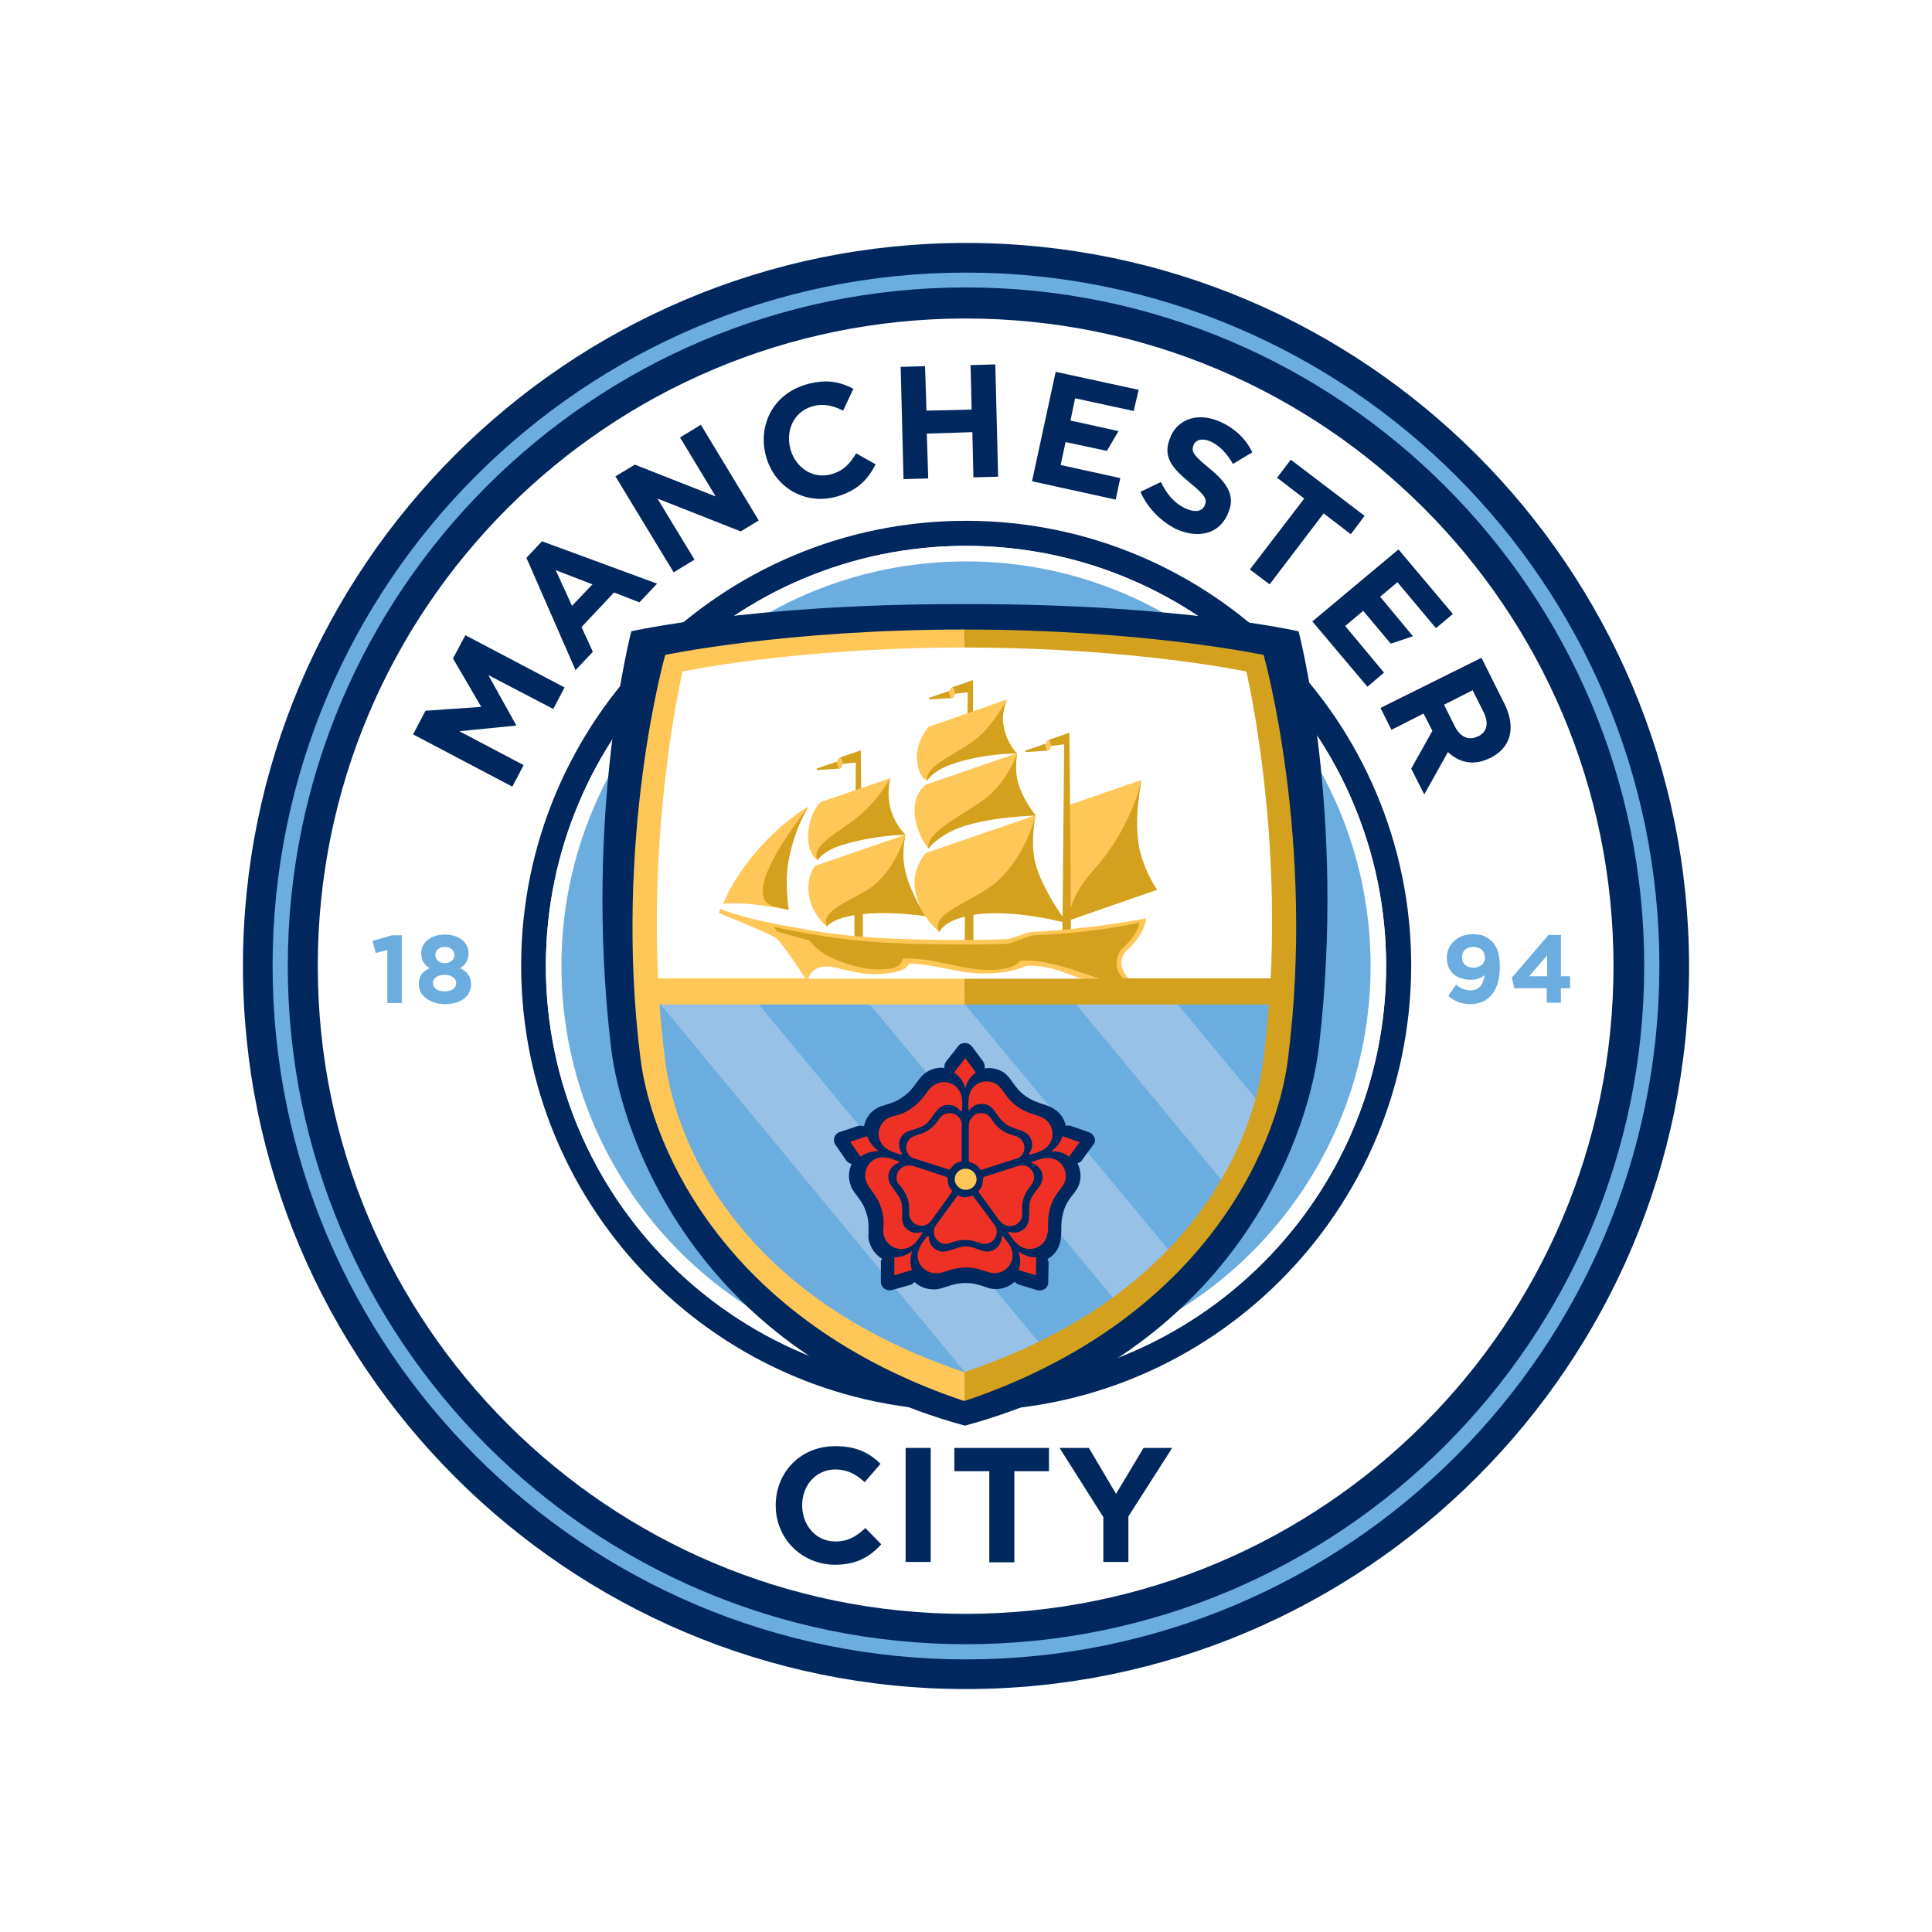 <?xml version="1.0" encoding="utf-8"?>
<!-- Generator: Adobe Illustrator 26.3.1, SVG Export Plug-In . SVG Version: 6.00 Build 0)  -->
<svg version="1.1" id="hy2teinh5efeta9_ac12s5erMCc4_Layer_1" xmlns="http://www.w3.org/2000/svg" xmlns:xlink="http://www.w3.org/1999/xlink" x="0px" y="0px" viewBox="0 0 167 167" style="enable-background:new 0 0 167 167;" xml:space="preserve" class="hy2teinh5efeta9_ac12s5erMCc4">
<style>.hy2teinh5efeta9_ac12s5erMCc4 .st2{fill:#FFFFFF;} .hy2teinh5efeta9_ac12s5erMCc4 .st34{fill-rule:evenodd;clip-rule:evenodd;fill:#FFFFFF;} .hy2teinh5efeta9_ac12s5erMCc4 .st57{fill:#00285E;} .hy2teinh5efeta9_ac12s5erMCc4 .st58{fill:#6CADDF;} .hy2teinh5efeta9_ac12s5erMCc4 .st59{fill-rule:evenodd;clip-rule:evenodd;fill:#00285E;} .hy2teinh5efeta9_ac12s5erMCc4 .st60{fill-rule:evenodd;clip-rule:evenodd;fill:#97C1E7;} .hy2teinh5efeta9_ac12s5erMCc4 .st61{fill:#FFC758;} .hy2teinh5efeta9_ac12s5erMCc4 .st62{fill:#EE3124;} .hy2teinh5efeta9_ac12s5erMCc4 .st63{fill:#D4A11E;} .hy2teinh5efeta9_ac12s5erMCc4 .st64{fill-rule:evenodd;clip-rule:evenodd;fill:#FFC758;} .hy2teinh5efeta9_ac12s5erMCc4 .st65{fill-rule:evenodd;clip-rule:evenodd;fill:#D4A11E;}</style>
<g>
	<path class="st57" d="M83.5,21C49.046,21,21,49.046,21,83.5S49.046,146,83.5,146S146,117.954,146,83.5
		C145.969,49.046,117.954,21,83.5,21"/>
	<path class="st2" d="M139.469,83.5c0-30.914-25.055-55.969-56-55.969
		c-30.914,0-56,25.055-56,55.969s25.085,56,56,56
		C114.414,139.469,139.469,114.414,139.469,83.5"/>
	<path class="st58" d="M119.145,83.5c0-19.684-15.961-35.645-35.645-35.645
		S47.855,63.816,47.855,83.5S63.816,119.145,83.5,119.145S119.145,103.184,119.145,83.5"/>
	<path class="st57" d="M83.5,121.952c-21.21,0-38.452-17.273-38.452-38.483
		S62.29,45.017,83.5,45.017s38.483,17.242,38.483,38.452
		C121.952,104.71,104.71,121.952,83.5,121.952L83.5,121.952z M83.5,47.184
		c-20.02,0-36.316,16.296-36.316,36.316S63.48,119.816,83.5,119.816
		s36.316-16.296,36.316-36.316S103.52,47.184,83.5,47.184L83.5,47.184z"/>
	<path class="st58" d="M83.5,143.437c-33.051,0-59.937-26.886-59.937-59.937
		S50.449,23.563,83.5,23.563s59.937,26.886,59.937,59.937
		C143.406,116.551,116.551,143.437,83.5,143.437 M83.5,24.845
		c-32.349,0-58.624,26.306-58.624,58.655c0,32.318,26.306,58.624,58.624,58.624
		s58.624-26.306,58.624-58.624C142.124,51.151,115.818,24.845,83.5,24.845"/>
	<g>
		<path class="st58" d="M33.482,82.127l-1.007,0.244l-0.275-1.038l1.678-0.488h0.854v5.859
			h-1.251V82.127z"/>
		<path class="st58" d="M36.198,85.087L36.198,85.087c0-0.732,0.336-1.129,0.946-1.404
			c-0.458-0.275-0.732-0.641-0.732-1.282v-0.031c0-0.885,0.824-1.587,2.045-1.587
			s2.045,0.702,2.045,1.587v0.031c0,0.61-0.275,1.007-0.732,1.282
			c0.58,0.305,0.946,0.671,0.946,1.373v0.031c0,1.068-0.946,1.709-2.228,1.709
			S36.198,86.094,36.198,85.087z M39.433,84.995L39.433,84.995
			c0-0.458-0.427-0.732-1.007-0.732s-1.007,0.275-1.007,0.702l0,0
			c0,0.397,0.366,0.732,1.007,0.732S39.433,85.392,39.433,84.995z M39.28,82.554
			L39.28,82.554c0-0.366-0.305-0.702-0.824-0.702s-0.824,0.305-0.824,0.671v0.031
			c0,0.397,0.336,0.702,0.824,0.702S39.28,82.951,39.28,82.554z"/>
	</g>
	<g>
		<path class="st58" d="M128.33,84.293c-0.305,0.244-0.671,0.397-1.19,0.397
			c-1.251,0-2.075-0.702-2.075-1.862v-0.031c0-1.16,0.916-2.045,2.228-2.045
			c0.793,0,1.221,0.183,1.678,0.641c0.427,0.427,0.671,1.038,0.671,2.197v0.031
			c0,1.892-0.885,3.174-2.533,3.174c-0.854,0-1.404-0.275-1.923-0.702l0.671-0.977
			c0.427,0.336,0.793,0.488,1.282,0.488
			C128.025,85.606,128.269,84.782,128.33,84.293z M128.361,82.768L128.361,82.768
			c0-0.519-0.366-0.916-1.007-0.916c-0.641,0-0.977,0.366-0.977,0.885v0.031
			c0,0.519,0.397,0.885,1.007,0.885C127.995,83.622,128.361,83.256,128.361,82.768z"/>
		<path class="st58" d="M133.732,85.423h-2.838l-0.214-0.916l3.174-3.693h1.068v3.571h0.793
			v1.038h-0.793v1.251h-1.221v-1.251H133.732z M133.732,84.385v-1.801l-1.556,1.801
			H133.732z"/>
	</g>
	<path class="st2" d="M83.5,119.816c-20.02,0-36.316-16.296-36.316-36.316
		S63.48,47.184,83.5,47.184s36.316,16.296,36.316,36.316S103.52,119.816,83.5,119.816
		 M83.5,48.527c-19.287,0-34.973,15.686-34.973,34.973S64.213,118.473,83.5,118.473
		s34.973-15.686,34.973-34.973S102.787,48.527,83.5,48.527"/>
	<path class="st59" d="M82.829,52.219c-17.914,0-28.259,2.35-28.259,2.35
		s-4.12,15.717-1.77,35.828c0.977,8.453,7.843,26.611,30.609,32.837l0,0
		c22.766-6.195,29.633-24.384,30.609-32.837
		c2.35-20.142-1.77-35.828-1.77-35.828s-10.345-2.35-28.259-2.35
		C83.988,52.219,82.829,52.219,82.829,52.219z"/>
	<path class="st60" d="M110.874,85.728c-0.214,6.104-1.16,24.353-27.496,34.393
		C57.255,110.355,55.882,91.465,55.882,85.728H110.874L110.874,85.728z"/>
	<path class="st34" d="M110.081,84.721c0.702-15.137-1.862-27.405-1.862-27.405
		s-9.827-1.892-24.811-1.892c-15.015,0-24.994,2.075-24.994,2.075
		s-2.716,12.329-1.984,27.191h53.65V84.721z"/>
	<g>
		<path class="st58" d="M84.202,119.572L56.4,85.972
			C55.393,92.899,61.009,113.316,84.202,119.572z"/>
		<path class="st58" d="M64.701,85.758l25.726,31.036c2.594-1.251,4.517-2.472,6.348-3.937
			L74.314,85.758H64.701z"/>
		<path class="st58" d="M82.554,85.789l19.012,22.919c1.862-2.106,3.448-4.028,4.578-6.042
			L92.167,85.789H82.554z"/>
		<path class="st58" d="M110.417,85.789l-9.491-0.031l7.965,9.613
			C110.264,92.411,110.417,87.437,110.417,85.789z"/>
	</g>
	<path class="st57" d="M94.608,98.362L94.608,98.362c-0.061-0.214-0.244-0.397-0.458-0.488
		l-1.587-0.549c-0.153-0.061-0.275-0.031-0.427,0
		c-0.122-0.549-0.427-1.038-0.885-1.373c-0.061-0.031-0.122-0.092-0.183-0.122
		c-0.092-0.061-0.214-0.122-0.336-0.183c-0.214-0.092-0.427-0.153-0.61-0.214
		c-0.458-0.153-0.916-0.305-1.495-0.702c-0.549-0.397-0.793-0.763-1.038-1.099
		c-0.061-0.092-0.122-0.153-0.183-0.244c-0.153-0.244-0.366-0.458-0.58-0.641
		c-0.397-0.275-0.885-0.427-1.373-0.427c-0.122,0-0.214,0.031-0.336,0.031
		c0,0,0,0,0-0.031c0.031-0.183-0.031-0.397-0.122-0.549l-0.977-1.312
		c-0.153-0.183-0.366-0.305-0.61-0.305l0,0c-0.244,0-0.458,0.092-0.58,0.275
		l-1.038,1.312c-0.122,0.153-0.183,0.366-0.153,0.58l0,0
		c-0.092,0-0.153-0.031-0.244-0.031c-0.488,0-0.977,0.153-1.373,0.427
		c-0.061,0.031-0.122,0.092-0.153,0.122c-0.092,0.092-0.183,0.153-0.275,0.275
		c-0.153,0.183-0.275,0.336-0.397,0.519c-0.305,0.397-0.549,0.763-1.16,1.19
		c-0.549,0.397-0.977,0.519-1.373,0.641c-0.092,0.031-0.183,0.061-0.275,0.092
		c-0.275,0.061-0.549,0.183-0.793,0.366c-0.488,0.336-0.793,0.854-0.916,1.434
		c-0.153-0.061-0.336-0.061-0.519-0.031l-1.556,0.519
		c-0.214,0.061-0.397,0.244-0.488,0.458l0,0c-0.061,0.214-0.031,0.458,0.092,0.641
		l0.946,1.373c0.122,0.153,0.275,0.244,0.458,0.305
		c-0.244,0.519-0.305,1.16-0.122,1.709c0.031,0.061,0.061,0.122,0.061,0.183
		c0.031,0.122,0.092,0.244,0.183,0.366c0.122,0.183,0.244,0.366,0.366,0.519
		c0.305,0.397,0.58,0.763,0.793,1.465c0.214,0.641,0.183,1.068,0.183,1.495
		c0,0.092,0,0.214,0,0.305c-0.031,0.305,0,0.58,0.122,0.854
		c0.183,0.549,0.58,1.007,1.038,1.282c-0.061,0.122-0.122,0.244-0.092,0.366
		v1.648c0,0.244,0.122,0.458,0.305,0.58l0,0c0.183,0.122,0.427,0.183,0.641,0.122
		l1.617-0.458c0.153-0.031,0.244-0.153,0.336-0.244
		c0.488,0.458,1.16,0.671,1.801,0.641c0.122,0,0.244-0.031,0.397-0.061
		c0.214-0.061,0.427-0.122,0.61-0.183c0.458-0.153,0.916-0.305,1.648-0.305
		c0.671,0,1.068,0.153,1.495,0.275c0.092,0.031,0.183,0.061,0.275,0.092
		c0.275,0.122,0.58,0.153,0.854,0.153c0.58,0,1.16-0.244,1.587-0.641
		c0.092,0.122,0.183,0.183,0.336,0.244l1.587,0.488
		c0.214,0.061,0.458,0.031,0.671-0.092l0,0c0.183-0.122,0.305-0.336,0.305-0.58
		l0.031-1.648c0-0.122-0.031-0.244-0.092-0.366
		c0.488-0.275,0.885-0.732,1.038-1.282c0.031-0.061,0.031-0.122,0.061-0.214
		c0.031-0.122,0.061-0.244,0.061-0.397c0.031-0.214,0.031-0.427,0.031-0.641
		c0-0.488,0-0.946,0.214-1.648c0.214-0.641,0.458-0.977,0.732-1.312
		c0.061-0.092,0.122-0.153,0.183-0.244c0.183-0.214,0.336-0.488,0.427-0.763
		c0.183-0.58,0.122-1.221-0.153-1.77c0.153-0.061,0.275-0.122,0.366-0.244
		l0.977-1.343C94.639,98.82,94.7,98.606,94.608,98.362z"/>
	<path class="st61" d="M82.523,101.933c0-0.519,0.427-0.916,0.946-0.916
		s0.946,0.427,0.946,0.916c0,0.519-0.427,0.916-0.946,0.916
		C82.951,102.848,82.523,102.421,82.523,101.933z"/>
	<path class="st62" d="M83.439,94.059c-0.153-0.58-0.519-1.068-0.977-1.343l0.977-1.251
		l0.916,1.251C83.897,93.021,83.592,93.479,83.439,94.059 M75.962,99.491
		c-0.488-0.336-0.824-0.763-1.007-1.282l-1.465,0.488l0.885,1.282
		C74.802,99.674,75.382,99.491,75.962,99.491 M78.861,108.128
		c-0.458,0.366-0.977,0.549-1.556,0.549v1.556l1.526-0.458
		C78.648,109.287,78.648,108.708,78.861,108.128 M88.017,108.158
		c0.214,0.549,0.214,1.099,0.031,1.617l1.495,0.458l0.031-1.556
		C89.054,108.708,88.505,108.524,88.017,108.158 M90.855,99.522
		c0.61-0.031,1.129,0.122,1.556,0.458l0.916-1.251l-1.495-0.519
		C91.709,98.698,91.343,99.186,90.855,99.522 M81.547,108.189
		c-0.702,0-1.251-0.549-1.251-1.251c0-0.092-0.092-0.122-0.153-0.061
		c-0.458,0.549-0.793,1.038-0.824,1.617c-0.031,0.854,0.702,1.556,1.587,1.556
		c0.061,0,0.122,0,0.153,0c0.092,0,0.153,0,0.275-0.031
		c0.61-0.153,1.16-0.458,2.197-0.458c0.885,0,1.343,0.244,1.801,0.366
		c0.183,0.061,0.397,0.122,0.61,0.122c0.885,0,1.587-0.702,1.587-1.556
		c0-0.61-0.366-1.068-0.824-1.617c-0.031-0.061-0.122,0-0.122,0.061
		c0,0.671-0.58,1.251-1.251,1.251c-0.519,0-1.19-0.458-1.862-0.458
		C82.89,107.731,82.066,108.189,81.547,108.189z M80.723,106.48
		c0,0.58,0.458,1.038,1.038,1.038c0.061,0,0.122,0,0.214-0.031
		c0.031,0,0.061,0,0.092-0.031h0.031c0.366-0.122,0.702-0.275,1.343-0.275
		s0.946,0.183,1.312,0.275c0.122,0.031,0.244,0.061,0.366,0.061
		c0.58,0,1.038-0.458,1.038-1.038c0-0.153-0.031-0.305-0.092-0.427
		c-0.031-0.061-0.061-0.122-0.092-0.153c0,0-1.77-2.411-1.831-2.472
		c-0.092-0.122-0.214-0.061-0.275-0.031c-0.092,0.031-0.305,0.092-0.458,0.092
		s-0.336-0.031-0.427-0.092c-0.122-0.061-0.214-0.092-0.275,0.031
		c-0.061,0.092-1.343,1.831-1.74,2.38
		C80.814,105.991,80.723,106.205,80.723,106.48z M88.871,105.686
		c-0.214,0.671-0.916,1.007-1.587,0.793c-0.092-0.031-0.153,0.031-0.092,0.122
		c0.397,0.58,0.732,1.068,1.312,1.282c0.824,0.275,1.74-0.183,1.984-1.007
		c0.031-0.061,0.031-0.092,0.031-0.153c0.031-0.061,0.031-0.153,0.061-0.244
		c0.061-0.641-0.092-1.221,0.244-2.228c0.275-0.824,0.641-1.19,0.916-1.587
		c0.122-0.153,0.244-0.336,0.305-0.519c0.275-0.824-0.183-1.74-1.007-1.984
		c-0.58-0.183-1.16,0.031-1.831,0.275c-0.061,0.031-0.061,0.092,0.031,0.122
		c0.671,0.214,1.038,0.916,0.824,1.587c-0.153,0.488-0.793,0.977-1.007,1.617
		C88.871,104.282,89.054,105.167,88.871,105.686z M86.979,105.93
		c0.549,0.183,1.16-0.122,1.343-0.671c0.031-0.061,0.031-0.122,0.031-0.214
		c0-0.031,0-0.061,0-0.092v-0.031c0-0.366-0.061-0.763,0.122-1.343
		c0.214-0.61,0.458-0.854,0.671-1.16c0.061-0.092,0.122-0.214,0.183-0.336
		c0.183-0.549-0.122-1.129-0.671-1.312c-0.153-0.031-0.305-0.061-0.427-0.031
		c-0.061,0-0.122,0-0.183,0.031c0,0-2.869,0.916-2.96,0.946
		c-0.122,0.061-0.122,0.183-0.122,0.244c0,0.092-0.031,0.305-0.061,0.458
		c-0.031,0.122-0.122,0.305-0.214,0.397c-0.092,0.092-0.153,0.183-0.061,0.275
		c0.092,0.092,1.312,1.831,1.74,2.38
		C86.521,105.686,86.735,105.839,86.979,105.93z M88.688,97.935
		c0.58,0.397,0.702,1.19,0.275,1.74c-0.061,0.061,0,0.153,0.092,0.122
		c0.702-0.183,1.251-0.366,1.617-0.854c0.519-0.702,0.366-1.678-0.336-2.197
		c-0.031-0.031-0.092-0.061-0.153-0.092c-0.061-0.061-0.122-0.092-0.244-0.122
		c-0.58-0.244-1.19-0.305-2.045-0.916c-0.702-0.519-0.946-0.977-1.251-1.373
		c-0.092-0.153-0.244-0.305-0.427-0.458c-0.702-0.519-1.709-0.366-2.197,0.336
		c-0.336,0.488-0.336,1.099-0.305,1.801c0,0.061,0.092,0.092,0.122,0
		c0.397-0.549,1.19-0.671,1.77-0.275c0.427,0.305,0.702,1.068,1.251,1.434
		C87.345,97.538,88.261,97.63,88.688,97.935z M88.352,99.827
		c0.336-0.458,0.244-1.129-0.244-1.465c-0.031-0.031-0.092-0.092-0.183-0.122
		c-0.031,0-0.061-0.031-0.092-0.031h-0.031c-0.366-0.122-0.732-0.183-1.251-0.549
		s-0.671-0.702-0.885-0.977c-0.061-0.092-0.153-0.183-0.244-0.275
		c-0.458-0.336-1.129-0.244-1.465,0.244c-0.092,0.122-0.153,0.244-0.183,0.397
		c0,0.061-0.031,0.122-0.031,0.183c0,0,0,2.991,0,3.082
		c0,0.153,0.122,0.153,0.214,0.183s0.305,0.122,0.397,0.183
		c0.122,0.092,0.244,0.214,0.305,0.305c0.061,0.092,0.122,0.183,0.244,0.122
		c0.122-0.061,2.167-0.702,2.808-0.916C87.986,100.163,88.2,100.01,88.352,99.827
		z M81.242,95.738c0.549-0.397,1.343-0.275,1.77,0.275
		c0.061,0.061,0.153,0.061,0.153-0.031c0.031-0.702,0.031-1.312-0.305-1.801
		c-0.488-0.702-1.495-0.854-2.197-0.336c-0.061,0.031-0.092,0.061-0.122,0.092
		c-0.061,0.031-0.122,0.092-0.183,0.183c-0.427,0.488-0.671,1.038-1.526,1.648
		c-0.702,0.519-1.221,0.61-1.678,0.732c-0.183,0.061-0.397,0.122-0.549,0.244
		c-0.702,0.519-0.885,1.495-0.336,2.197c0.366,0.488,0.946,0.671,1.617,0.854
		c0.061,0.031,0.092-0.061,0.061-0.122c-0.397-0.549-0.275-1.343,0.275-1.74
		c0.427-0.305,1.221-0.336,1.77-0.732C80.418,96.897,80.814,96.043,81.242,95.738
		z M82.951,96.653c-0.336-0.458-1.007-0.58-1.465-0.244
		c-0.061,0.031-0.092,0.061-0.153,0.122c-0.031,0.031-0.031,0.031-0.061,0.061
		l-0.031,0.031c-0.214,0.305-0.397,0.641-0.916,1.007
		c-0.519,0.366-0.885,0.397-1.221,0.549c-0.122,0.031-0.244,0.092-0.336,0.153
		c-0.458,0.336-0.58,0.977-0.244,1.465c0.092,0.122,0.214,0.214,0.336,0.275
		c0.061,0.031,0.092,0.061,0.153,0.061c0,0,2.869,0.916,2.96,0.946
		c0.153,0.031,0.214-0.061,0.244-0.122c0.061-0.061,0.183-0.244,0.305-0.336
		c0.122-0.092,0.275-0.153,0.397-0.183c0.122-0.031,0.214-0.061,0.214-0.183
		s0-2.258,0-2.93C83.164,97.111,83.103,96.867,82.951,96.653z M76.847,102.116
		c-0.214-0.671,0.153-1.373,0.793-1.587c0.092-0.031,0.092-0.122,0.031-0.153
		c-0.671-0.244-1.251-0.458-1.801-0.275c-0.824,0.244-1.282,1.16-1.007,1.984
		c0,0.061,0.031,0.092,0.061,0.153c0.031,0.061,0.061,0.153,0.122,0.244
		c0.336,0.549,0.793,0.946,1.129,1.953c0.275,0.824,0.183,1.343,0.183,1.831
		c-0.031,0.183,0,0.397,0.061,0.61c0.275,0.824,1.16,1.282,1.984,1.007
		c0.58-0.183,0.916-0.671,1.312-1.282c0.031-0.061-0.031-0.122-0.092-0.092
		c-0.671,0.214-1.373-0.153-1.587-0.793c-0.153-0.488,0.061-1.251-0.153-1.892
		C77.702,103.245,77,102.604,76.847,102.116z M78.22,100.803
		c-0.549,0.183-0.854,0.763-0.671,1.312c0,0.061,0.031,0.122,0.092,0.183
		c0.031,0.031,0.031,0.061,0.061,0.061c0,0,0,0.031,0.031,0.031
		c0.214,0.305,0.488,0.58,0.702,1.16c0.214,0.61,0.122,0.946,0.153,1.312
		c0,0.122,0,0.244,0.061,0.366c0.183,0.549,0.763,0.854,1.312,0.671
		c0.153-0.031,0.275-0.122,0.366-0.214c0.031-0.031,0.092-0.092,0.122-0.122
		c0,0,1.77-2.411,1.801-2.502c0.092-0.122,0-0.214-0.061-0.275
		c-0.061-0.061-0.183-0.244-0.214-0.397c-0.031-0.122-0.061-0.305-0.061-0.427
		c0-0.122,0-0.214-0.122-0.244c-0.122-0.031-2.167-0.702-2.808-0.916
		C78.739,100.742,78.495,100.712,78.22,100.803z"/>
	<path class="st61" d="M92.228,69.645l6.439-2.228c0,0-0.549,2.686-0.397,4.761
		c0.183,2.686,1.74,4.73,1.74,4.73l-7.935,2.747L92.228,69.645z"/>
	<g>
		<path class="st63" d="M100.01,76.908c0,0-1.404-2.014-1.648-4.364
			c-0.183-1.77,0-3.296,0.305-5.127c-0.275,1.221-1.312,4.669-4.211,7.874
			c-1.16,1.282-1.678,2.411-1.892,3.204l-0.122-15.167l0,0l0,0
			c0,0-1.526,0.549-1.678,0.58c-0.183,0.061-0.275,0.183-0.275,0.214
			c0,0.092-0.061,0.153-0.183,0.183c-0.122,0.031-1.007,0.366-1.617,0.549
			c-0.122,0.031-0.061,0.153,0,0.153c0.732-0.031,1.77-0.122,1.862-0.122
			c0.153-0.031,0.214-0.092,0.214-0.183c0,0,0,0,0-0.031
			c0.031-0.122,0.122-0.214,0.244-0.214c0.092,0,0.641-0.061,0.977-0.122
			l-0.153,16.327h0.732v-1.16L100.01,76.908z"/>
	</g>
	<g>
		<path class="st61" d="M71.476,80.082c0,0-1.19-0.885-1.526-2.563
			c-0.336-1.709,0.519-2.686,0.519-2.686l7.812-2.686c0,0-0.488,1.556-0.031,3.326
			c0.58,2.228,1.77,3.723,1.77,3.723s-2.869-0.549-5.646-0.183
			C71.751,79.35,71.476,80.082,71.476,80.082z"/>
	</g>
	<path class="st61" d="M62.504,78.129c0,0,0.977-2.655,3.815-5.554
		c2.167-2.197,3.571-2.838,3.571-2.838s-1.251,1.801-1.77,4.761
		c-0.336,1.831,0.031,4.15,0.031,4.15s-1.465-0.305-3.143-0.488
		C63.603,78.007,62.504,78.129,62.504,78.129z"/>
	<path class="st63" d="M69.889,69.737c0,0-1.221,1.801-1.74,4.761
		c-0.336,1.831,0.031,4.15,0.031,4.15s-0.366-0.092-1.221-0.275
		C63.48,77.58,69.889,69.737,69.889,69.737z"/>
	<path class="st63" d="M74.467,71.873l-0.061-7.019l0,0l0,0l0,0l0,0
		c-0.153,0.061-1.526,0.519-1.678,0.58c-0.183,0.061-0.275,0.183-0.275,0.244
		c0,0.092-0.061,0.153-0.183,0.183s-1.007,0.336-1.617,0.549
		c-0.122,0.031-0.061,0.153,0,0.153c0.702-0.031,1.77-0.122,1.862-0.122
		c0.153-0.031,0.214-0.092,0.244-0.183c0,0,0,0,0-0.031
		c0.031-0.122,0.122-0.214,0.244-0.214c0.092,0,0.61-0.061,0.977-0.092
		l-0.061,5.981h0.549V71.873z"/>
	<path class="st63" d="M83.561,65.525h0.549v-6.744l0,0l0,0c0,0-1.526,0.549-1.678,0.58
		c-0.183,0.061-0.275,0.183-0.275,0.214c0,0.092-0.061,0.153-0.183,0.183
		s-1.007,0.336-1.617,0.549c-0.122,0.031-0.061,0.153,0,0.153
		c0.732-0.031,1.77-0.122,1.862-0.122c0.153-0.031,0.214-0.092,0.244-0.183l0,0
		c0.031-0.122,0.122-0.214,0.244-0.214c0.092,0,0.58-0.061,0.946-0.092
		L83.561,65.525z"/>
	<path class="st61" d="M82.188,60.368h0.031c0.153-0.031,0.214-0.092,0.214-0.183l0,0
		c0-0.092,0.061-0.153,0.153-0.183l-0.183-0.58
		c-0.183,0.061-0.244,0.183-0.244,0.214c0,0.092-0.061,0.122-0.153,0.153
		L82.188,60.368z"/>
	<path class="st61" d="M72.483,66.41h0.031c0.153-0.031,0.214-0.092,0.214-0.183l0,0
		c0.031-0.092,0.061-0.153,0.153-0.183l-0.183-0.58
		c-0.183,0.061-0.244,0.183-0.244,0.214c0,0.092-0.061,0.122-0.153,0.153
		L72.483,66.41z"/>
	<path class="st61" d="M90.489,64.884h0.031c0.153-0.031,0.214-0.092,0.214-0.183l0,0
		c0.031-0.092,0.061-0.153,0.153-0.183l-0.183-0.58
		c-0.183,0.061-0.244,0.183-0.244,0.214c0,0.092-0.061,0.122-0.153,0.153
		L90.489,64.884z"/>
	<path class="st63" d="M80.021,79.197c0,0-1.251-1.831-1.74-3.784
		c-0.427-1.678,0-3.265,0-3.265s-0.824,2.869-2.808,4.425
		c-1.373,1.099-4.761,2.106-3.967,3.51c0.122-0.183,0.458-0.549,1.831-0.885
		c0.153-0.031,0.336-0.061,0.519-0.092v2.319h0.732v-2.411
		C77.122,78.739,80.021,79.197,80.021,79.197z"/>
	<g>
		<path class="st61" d="M70.652,74.345c0,0-0.916-0.549-0.793-2.319
			c0.122-1.831,1.038-2.625,1.038-2.686l6.073-2.075c0,0-0.458,0.916-0.122,2.289
			c0.366,1.648,1.434,2.594,1.434,2.594s-3.052,0.031-5.798,0.977
			C71.14,73.582,70.652,74.345,70.652,74.345z"/>
	</g>
	<g>
		<path class="st63" d="M74.253,70.53c1.74-1.434,2.686-3.265,2.686-3.265
			s-0.244,1.16-0.061,2.197c0.336,1.77,1.373,2.686,1.373,2.686
			s-2.472,0.031-5.127,0.793c-1.77,0.488-2.319,1.19-2.472,1.434
			C70.072,73.032,72.483,71.995,74.253,70.53z"/>
	</g>
	<g>
		<path class="st61" d="M81.181,80.54c0,0-1.678-1.251-2.075-3.601
			c-0.336-1.862,0.916-3.204,0.916-3.204l9.491-3.265c0,0-0.519,2.106-0.031,4.12
			c0.549,2.258,2.625,5.066,2.625,5.066s-3.937-1.129-7.355-0.702
			C81.486,79.38,81.181,80.54,81.181,80.54z"/>
	</g>
	<g>
		<path class="st61" d="M79.258,65.495c-0.061-1.434,0.946-2.594,0.977-2.655l6.805-2.38
			c0,0-0.458,1.068-0.336,1.984c0.214,1.74,1.19,2.655,1.19,2.655
			s-2.686-0.153-5.829,0.946c-1.74,0.61-1.923,1.434-1.923,1.434
			S79.319,67.265,79.258,65.495z"/>
	</g>
	<g>
		<path class="st63" d="M84.629,63.664c1.221-1.068,2.411-3.174,2.411-3.174
			s-0.458,1.068-0.336,1.984c0.214,1.739,1.19,2.655,1.19,2.655
			s-2.899-0.031-5.676,0.946c-1.19,0.427-1.953,1.068-2.045,1.434
			C79.777,66.166,82.951,65.128,84.629,63.664z"/>
	</g>
	<g>
		<path class="st61" d="M80.235,73.338c0,0-0.977-1.129-1.16-2.899
			c-0.183-1.831,0.885-2.563,0.977-2.625l7.874-2.716c0,0-0.214,0.58-0.031,2.167
			c0.183,1.343,1.495,3.174,1.495,3.174s-4.211,0.122-6.805,1.129
			C80.937,72.208,80.235,73.338,80.235,73.338z"/>
	</g>
	<g>
		<path class="st63" d="M85.453,68.791c1.709-1.465,2.472-3.662,2.472-3.662
			s-0.214,1.251,0,2.228c0.397,1.709,1.617,3.143,1.617,3.143
			s-3.662,0.061-6.317,0.946c-1.74,0.58-2.808,1.617-2.96,1.923
			C79.868,71.873,83.744,70.255,85.453,68.791z"/>
	</g>
	<g>
		<path class="st63" d="M92.259,79.807c0,0-2.136-2.777-2.777-5.219
			c-0.397-1.617-0.092-3.448,0.031-4.089c-0.244,0.854-1.099,3.632-3.204,5.585
			c-2.014,1.862-5.981,2.747-5.127,4.486c0.153-0.275,0.61-0.946,2.228-1.343
			l-0.031,2.228h0.763v-2.38C87.65,78.526,92.259,79.807,92.259,79.807z"/>
	</g>
	<path class="st64" d="M95.921,85.026c0.488-0.092,0.977-0.214,1.709-0.397
		c-0.031-0.031-0.092-0.061-0.122-0.092c-0.793-0.885-0.671-1.831-0.183-2.289
		c1.77-1.648,1.74-2.869,1.74-2.869s-4.303,0.885-9.979,1.19
		c-0.366,0.031-1.678,0.61-2.075,0.61c-0.793,0.031-1.587,0.061-2.411,0.061
		c-10.712,0.092-13.702-0.671-17.212-1.312c-3.571-0.671-5.127-1.373-5.127-1.373
		l-0.122,0.366c0,0,2.808,1.099,4.822,2.075c0.427,0.214,2.106,2.716,2.655,3.571
		H56.889c-0.702-14.587,2.106-26.52,2.106-26.52s9.735-2.075,24.384-2.075
		v-1.556c-15.533,0-25.879,2.197-25.879,2.197s-4.517,15.93-2.136,34.912
		c1.007,7.904,7.538,22.705,27.954,29.572l0.885-1.251l-0.885-1.251
		c-19.226-6.439-24.841-19.47-25.818-26.886c-0.214-1.648-0.366-3.296-0.488-4.883
		h26.398v-2.228H69.859c0.305-0.977,1.251-1.221,2.441-0.946
		c1.221,0.305,2.441,0.61,3.601,0.549c2.899-0.153,2.472-0.916,2.747-0.916
		c2.991,0.183,4.12,0.916,6.714,0.854c2.38-0.031,3.204-0.671,3.418-0.671
		c2.899-0.031,3.998,1.312,6.897,1.556C95.768,85.026,95.86,85.026,95.921,85.026
		z"/>
	<path class="st65" d="M109.226,56.614c0,0-10.315-2.197-25.848-2.197v1.556
		c14.648,0,24.353,2.075,24.353,2.075s2.838,11.932,2.106,26.52H97.08
		c-1.007-0.977-0.427-2.258-0.092-2.563c1.495-1.343,1.495-2.258,1.495-2.258
		s-3.448,0.854-9.125,1.099c-0.366,0-1.953,0.732-2.35,0.732
		c-0.793,0.031-1.892,0.061-2.716,0.061c-7.385,0-11.017-0.153-17.426-1.526
		c0.122,0.153,0.183,0.214,0.305,0.397c0.031,0.061,2.808,0.763,2.838,0.824
		c0.427,0.58,0.977,0.977,1.648,1.343c1.038,0.549,2.563,1.007,3.815,1.099
		c2.899,0.183,2.35-0.916,2.625-0.916c2.96-0.061,4.883,1.007,7.477,0.977
		c2.38-0.031,2.441-0.793,2.686-0.793c2.35-0.122,4.73,0.885,6.775,1.556
		H83.378v2.228h26.306c-0.122,1.617-0.275,3.235-0.488,4.883
		c-0.977,7.446-6.592,20.447-25.818,26.886v2.502
		c20.416-6.866,26.978-21.637,27.954-29.572
		C113.743,72.544,109.226,56.614,109.226,56.614z"/>
	<g>
		<polygon class="st57" points="35.709,63.48 36.778,61.436 41.599,61.1 39.158,56.919 
			40.226,54.905 48.802,59.422 47.825,61.283 42.21,58.354 44.621,62.687 
			44.59,62.718 39.707,63.206 45.261,66.135 44.285,67.997 		"/>
		<path class="st57" d="M45.506,48.222l1.343-1.434l9.949,3.662l-1.526,1.617l-2.197-0.854
			l-2.808,2.991l0.977,2.136l-1.495,1.587L45.506,48.222z M51.212,50.51
			l-3.174-1.221l1.404,3.082L51.212,50.51z"/>
		<polygon class="st57" points="53.196,41.172 54.875,40.165 61.863,42.912 58.781,37.815 
			60.581,36.717 65.586,44.987 64.03,45.933 56.828,43.095 60.032,48.374 
			58.231,49.473 		"/>
		<path class="st57" d="M66.227,39.494L66.227,39.494c-0.763-2.686,0.58-5.432,3.448-6.256
			c1.74-0.519,2.991-0.214,4.089,0.366l-0.885,1.892
			c-0.916-0.458-1.74-0.641-2.686-0.366c-1.556,0.458-2.319,2.075-1.862,3.693
			v0.031c0.458,1.587,1.953,2.594,3.54,2.136
			c1.068-0.305,1.587-0.916,2.136-1.801L75.688,40.135
			c-0.671,1.312-1.556,2.258-3.326,2.777
			C69.645,43.705,66.99,42.179,66.227,39.494z"/>
		<polygon class="st57" points="77.854,31.712 79.96,31.651 80.082,35.496 83.988,35.404 
			83.897,31.559 86.033,31.498 86.277,41.203 84.141,41.264 84.049,37.357 
			80.113,37.479 80.235,41.355 78.098,41.416 		"/>
		<path class="st57" d="M98.576,42.515l1.77-0.854c0.488,1.007,1.129,1.831,2.136,2.289
			c0.793,0.366,1.404,0.275,1.648-0.244v-0.031
			c0.244-0.488,0.031-0.885-1.251-1.923c-1.556-1.282-2.472-2.289-1.678-4.028
			v-0.031c0.732-1.587,2.502-2.045,4.303-1.221
			c1.282,0.58,2.197,1.495,2.747,2.625l-1.678,1.007
			c-0.519-0.916-1.16-1.587-1.892-1.923c-0.732-0.336-1.282-0.183-1.495,0.244
			v0.031c-0.275,0.58,0.031,0.946,1.373,2.045
			c1.556,1.282,2.289,2.411,1.556,3.937v0.031
			c-0.793,1.74-2.594,2.106-4.486,1.251
			C100.346,45.048,99.217,43.949,98.576,42.515z"/>
		<polygon class="st57" points="112.736,43.095 110.386,41.294 111.576,39.738 117.954,44.59 
			116.764,46.177 114.414,44.376 109.745,50.51 108.036,49.229 		"/>
		<path class="st57" d="M128.056,56.858l1.984,3.967c0.549,1.099,0.671,2.106,0.397,2.96
			c-0.244,0.732-0.793,1.312-1.617,1.74h-0.031
			c-1.404,0.702-2.655,0.397-3.632-0.519l-2.045,3.662l-1.129-2.228l1.831-3.265
			l-0.763-1.495l-2.777,1.404l-0.946-1.892L128.056,56.858z M125.767,62.809
			c0.458,0.916,1.221,1.221,1.953,0.854h0.031
			c0.824-0.397,0.946-1.19,0.488-2.106l-0.946-1.892l-2.472,1.251L125.767,62.809z
			"/>
		<polygon class="st57" points="92.106,38.212 95.677,38.975 96.684,37.266 92.533,36.35 
			92.93,34.428 97.996,35.526 98.423,33.695 91.251,32.139 89.207,41.599 
			96.439,43.186 96.836,41.325 91.679,40.196 		"/>
		<polygon class="st57" points="120.884,47.489 113.438,53.715 118.198,59.361 119.633,58.14 
			116.276,54.112 117.832,52.799 120.213,55.637 122.135,54.997 119.297,51.579 
			120.792,50.327 124.119,54.295 125.584,53.074 		"/>
		<g>
			<path class="st57" d="M67.051,130.131L67.051,130.131c0-2.838,2.106-5.127,5.157-5.127
				c1.862,0,2.96,0.61,3.906,1.526l-1.373,1.587
				c-0.763-0.702-1.526-1.099-2.533-1.099c-1.678,0-2.869,1.373-2.869,3.082v0.031
				c0,1.678,1.16,3.113,2.869,3.113c1.129,0,1.831-0.458,2.594-1.16l1.373,1.404
				c-1.007,1.099-2.136,1.77-4.059,1.77
				C69.218,135.197,67.051,132.938,67.051,130.131z"/>
			<path class="st57" d="M78.281,125.156h2.167v9.857h-2.167V125.156z"/>
			<path class="st57" d="M85.484,127.171h-2.991v-2.014h8.179v2.014h-2.991v7.874h-2.167
				v-7.874H85.484z"/>
			<path class="st57" d="M95.371,131.138l-3.784-5.981h2.533l2.35,3.967l2.38-3.967h2.472
				l-3.784,5.92v3.937h-2.167V131.138L95.371,131.138z"/>
		</g>
	</g>
</g>
</svg>
